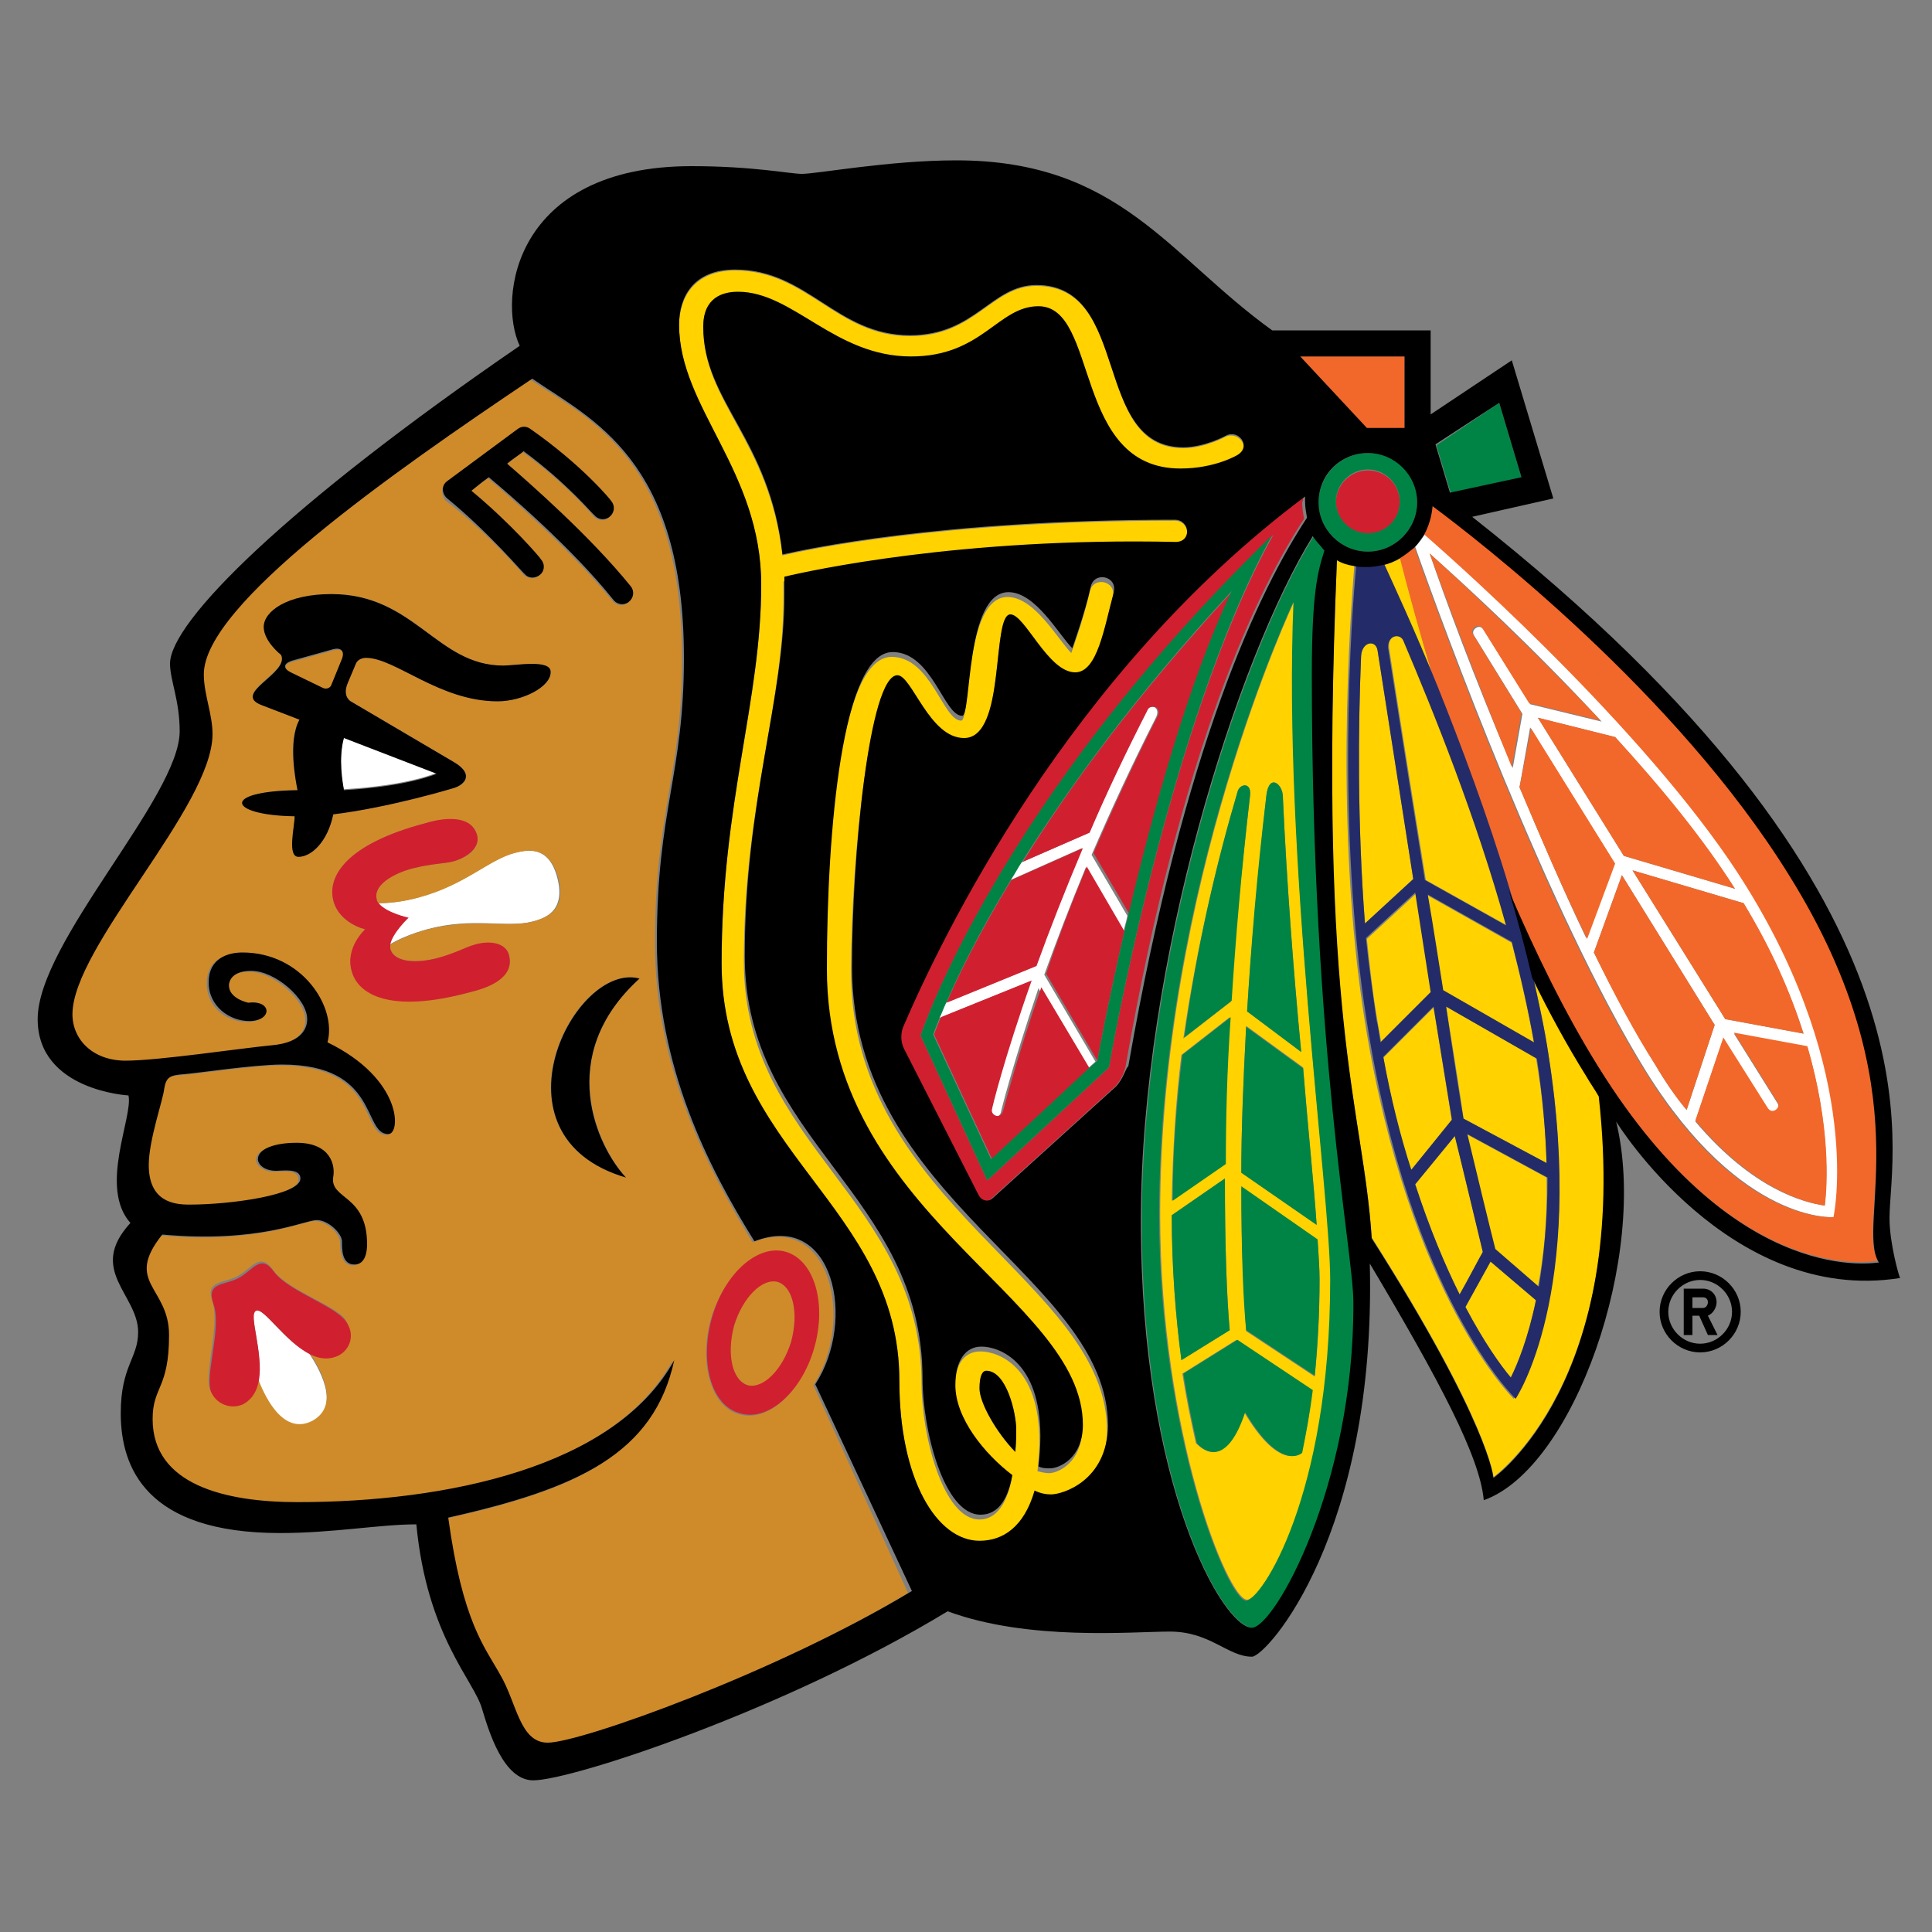 <?xml version="1.0" encoding="utf-8"?>
<!-- Generator: Adobe Illustrator 23.1.1, SVG Export Plug-In . SVG Version: 6.00 Build 0)  -->
<svg version="1.1" id="Layer_1" xmlns="http://www.w3.org/2000/svg" xmlns:xlink="http://www.w3.org/1999/xlink" x="0px" y="0px"
	 viewBox="0 0 200 200" style="enable-background:new 0 0 200 200;" xml:space="preserve">
<rect x="0" y="0" width="200" height="200" fill="#808080" stroke="none"/>
<style type="text/css">
	.st0{fill:#FFFFFF;}
	.st1{fill:#FFD200;}
	.st2{fill:#CF8B2A;}
	.st3{fill:#F2682A;}
	.st4{fill:#D0202F;}
	.st5{fill:#008445;}
	.st6{fill:#232C68;}
</style>
<g>
	<g>
		<g>
			<g>
				<g>
					<path class="st0" d="M35.6,76.3c-0.6,2.2-0.2,4.7,0,5.4c6.8-0.4,9.6-1.7,9.6-1.7L35.6,76.3z"/>
					<path class="st0" d="M26.4,135.6c-0.7,0.4,0.9,4.3,0.3,7.2c0.5,1.3,2.4,6,5.6,4.4s0.5-5.9-0.3-7.1
						C29.4,138.8,27.2,135.2,26.4,135.6z"/>
					<path class="st0" d="M53.2,88.3c-2.6,0.7-5.1,3.3-9.9,4.6c-1.8,0.5-3.3,0.6-4.2,0.6c0.7,1,3.1,1.5,3.1,1.5s-1.8,1.6-1.9,2.8
						c0.8-0.5,2.1-1.1,3.9-1.6c4.8-1.3,8.2-0.1,10.9-0.8c1.2-0.3,3.5-1,2.6-4.5C56.8,87.4,54.5,88,53.2,88.3z"/>
					<path class="st0" d="M119.5,73.2c-0.3-0.1-0.7,0-0.8,0.3c-2.3,4.5-4.2,8.8-6,12.7l-7,3.1c-0.4,0.6-0.8,1.2-1.1,1.8l7.4-3.3
						c-1.9,4.5-3.5,8.6-4.8,12.2l-9.3,3.8c-0.3,0.6-0.5,1.1-0.7,1.6l9.4-3.8c-2.9,8.2-4.1,13.3-4.1,13.3c-0.1,0.3,0.1,0.6,0.4,0.7
						c0.3,0.1,0.6-0.1,0.7-0.4c0-0.1,1.2-4.9,3.9-12.9l5,8.4l0.9-0.8l0,0l-5.3-9c1.2-3.3,2.6-7,4.3-11.1l3.9,6.7
						c0.1-0.6,0.3-1.1,0.4-1.7l-3.7-6.3c1.9-4.4,4.1-9.2,6.7-14.3C119.9,73.7,119.8,73.4,119.5,73.2z"/>
					<path class="st0" d="M180.9,91.8c-9.3-14.9-28.9-32.6-33.4-36.5c-0.3,0.5-0.6,0.9-1,1.3c2.8,8,13.8,38,23.9,54.3
						c9.9,15.9,19.5,15.1,19.5,15.1S193.1,111.5,180.9,91.8z M186.7,107l-8.1-1.5L169,90.1l11.5,3.4
						C183.4,98.4,185.4,102.9,186.7,107z M179.6,92l-11.5-3.4l-8.9-14.3l8,2C171.8,81.4,176.3,86.9,179.6,92z M148,57.3
						c3.5,3.1,10.7,9.7,17.8,17.4l-7.4-1.8l-4.8-7.7c-0.2-0.3-0.5-0.4-0.8-0.2s-0.4,0.5-0.2,0.8l5,8.1l-1,5.6
						C152.6,70.2,149.5,61.7,148,57.3z M157.3,81.5l1.1-6.2l8.7,14l-2.9,7.8C161.8,92.1,159.5,86.7,157.3,81.5z M171.4,110.3
						c-2.1-3.4-4.3-7.4-6.4-11.7l2.9-8l9.6,15.5l-2.9,8.8C173.5,113.6,172.4,112,171.4,110.3z M188.9,124.8
						c-2.1-0.3-7.4-1.6-13.4-8.7l2.9-8.6l4.6,7.3c0.2,0.3,0.5,0.4,0.8,0.2s0.4-0.5,0.2-0.8l-4.5-7.2l7.6,1.4
						C189.5,116.6,189.1,122.5,188.9,124.8z"/>
				</g>
				<g>
					<path class="st1" d="M121.7,56.2c1.7,0,1.5-2.3-0.1-2.3c-24.5,0-38.5,3.1-40.6,3.6c-1.4-12-8.2-15.8-8.2-23.6
						c0-3,2-3.6,3.6-3.6c5.7,0,10,6.7,17.9,6.7c7.4,0,9-5.2,13.2-5.2c6.3,0,3.5,16.8,14.7,16.8c3.5,0,5.9-1.4,5.9-1.4
						c1.5-0.8,0.1-2.6-1.2-2c0,0-2.2,1.2-4.4,1.2c-9.5,0-5.3-16.8-15.2-16.8c-4.7,0-6.3,5.2-13.1,5.2c-7.6,0-10.6-6.8-18.1-6.8
						c-4.3,0-5.8,2.9-5.8,5.7c0,8.6,8.5,15.1,8.5,26.9c0,12-4.1,22.5-4.1,39.2c0,19.4,18.4,25.1,18.4,43.2c0,10.2,3.9,16.6,8.3,16.6
						c2.4,0,4.7-1.4,5.7-5.2c0.6,0.3,1.2,0.4,1.7,0.4c1.2,0,5.8-1.3,5.8-6.7c0-15.4-26.5-23.4-26.5-47.5c0-11.6,1.9-30.2,4.7-30.2
						c1.5,0,3.4,6.5,6.9,6.5c4.4,0,2.9-12.8,4.8-12.8c1.6,0,3.9,6,6.7,6c2.3,0,3-4.6,4-8.3c0.4-1.7-2.1-2.2-2.4-0.5
						c-0.6,2.7-1.9,6.3-1.9,6.3c-1.4-1.4-3.8-5.8-6.6-5.8c-4.5,0-3.8,12.8-4.8,12.8c-1.9,0-3.1-6.6-7.2-6.6
						c-5.3,0-6.8,18.3-6.8,32.8c0,25.4,26.5,33.9,26.5,47.2c0,3.3-2.4,4.5-3.4,4.5c-0.4,0-0.8-0.1-1.2-0.2c0.1-0.9,0.2-1.9,0.2-3.1
						c0-7.8-4.3-9.3-6.1-9.3c-1.8,0-2.7,1.5-2.7,4c0,3.4,3,7.1,5.9,9.3c-0.4,2.1-1.4,4.1-3.3,4.1c-3.8,0-6-8.8-6-14.1
						c0-19.1-18.4-24.6-18.4-43.7c0-16.2,4.1-26.6,4.1-37.4c0-0.7,0-1.3,0-1.9C83.7,59.2,99.5,55.7,121.7,56.2z M101.4,143.8
						c0-1.3,0.3-1.8,0.7-1.8c2.1,0,3.1,4.3,3.1,6c0,0.5,0,1.3-0.1,2.3C103.1,148.3,101.4,145.2,101.4,143.8z"/>
					<path class="st1" d="M134,62.2c0,0-13.9,29.3-13.9,63.5c0,22.6,7,39.9,9,39.9c1.5,0,8.7-10.8,8.7-33.2
						C137.7,123.4,132.8,88.9,134,62.2z M128.1,82c0.2-0.9,1.5-1.1,1.3,0.4c-0.9,7.8-1.6,14.9-2,21.3l-4.9,3.8
						C123.9,97.9,126,89.1,128.1,82z M122.3,109.2l5-3.9c-0.3,5.7-0.5,10.8-0.5,15.2l-5.5,3.8C121.4,119.1,121.7,114,122.3,109.2z
						 M121.3,125.8l5.5-3.8c0,7.1,0.2,12.4,0.5,15.7l-5,3.1C121.7,136.3,121.3,131.2,121.3,125.8z M134.7,150.4
						c-0.6,0.5-2.7,1.2-5.9-4.2c-1.9,5.7-4.1,4.1-5,3.2c-0.5-2.2-1-4.6-1.4-7.2l5.6-3.5l7.8,5.2
						C135.6,146.3,135.2,148.5,134.7,150.4z M136.6,132.5c0,3.6-0.2,7-0.5,10l-7.1-4.7c-0.2-3.1-0.5-8.1-0.5-14.8l7.9,5.5
						C136.5,130,136.6,131.4,136.6,132.5z M136.3,126.8l-7.8-5.4c0-4.4,0.2-9.4,0.5-15.2l5.9,4.3C135.4,116.8,136,122.4,136.3,126.8
						z M134.7,108.9l-5.6-4.2c0.4-6.6,1.1-14.1,2-22.4c0.3-2.3,1.7-1.1,1.7,0.1C133.2,91.3,133.9,100.6,134.7,108.9z"/>
					<path class="st1" d="M145,57.8c-0.6,0.3-1.2,0.6-1.8,0.7c1,2.2,3.1,6.7,5.5,12.6C147,65.7,145.8,61,145,57.8z"/>
					<path class="st1" d="M165.6,113.4c-0.5-0.7-0.9-1.4-1.3-2.1c-2-3.2-3.9-6.6-5.6-10.2c0.6,2.7,1.2,5.4,1.6,8.1
						c3.9,24.8-3.6,35.6-3.6,35.6s-10.8-10.4-15.4-39c-3.2-20-1.5-42.1-1.1-47.3c-0.6-0.1-1.2-0.4-1.8-0.6
						c-2.1,48.2,2.7,56.5,3.6,70.2c12.2,19.2,12.6,24.8,12.6,24.8S168.8,142.9,165.6,113.4z"/>
					<path class="st1" d="M146.3,91l-3.7-23.7c-0.2-1.1-1.6-0.9-1.7,0.6c-0.3,7.2-0.4,17.4,0.4,27.7L146.3,91z"/>
					<path class="st1" d="M150.3,116l-1.9-11.7l-5.2,5.2c0.8,4.4,1.8,8.3,2.8,11.7L150.3,116z"/>
					<path class="st1" d="M141.5,97.2c0.3,2.8,0.6,5.7,1.1,8.5c0.1,0.8,0.3,1.6,0.4,2.3l5.2-5.2l-1.6-10.3L141.5,97.2z"/>
					<path class="st1" d="M143.8,67.1c0,0,1.9,12.3,3.8,24l8.4,4.7c-3.1-11.2-7.5-22.2-10.6-29.4C145,65.5,143.6,65.7,143.8,67.1z"
						/>
					<path class="st1" d="M153.5,129.6c-0.1-0.4-2.2-9.2-2.9-12l-4.1,5c1.5,4.6,3.1,8.4,4.6,11.4
						C151.9,132.6,153.4,129.9,153.5,129.6z"/>
					<path class="st1" d="M147.8,92.7c0.5,3.4,1.1,6.8,1.6,9.9l9.4,5.4c-0.6-3.4-1.4-6.9-2.3-10.4L147.8,92.7z"/>
					<path class="st1" d="M149.7,104.2c0.9,5.5,1.6,10,1.8,11.6l8.6,4.6c-0.1-3.3-0.4-6.9-1.1-10.9L149.7,104.2z"/>
					<path class="st1" d="M159,134.6l-4.7-4l-2.6,4.7c1.9,3.6,3.6,6,4.7,7.3C157.1,141.2,158.2,138.5,159,134.6z"/>
					<path class="st1" d="M160.1,121.9l-8.3-4.5c0.6,2.6,2.5,10.1,2.9,11.9l4.5,3.9C159.8,130.1,160.2,126.4,160.1,121.9z"/>
				</g>
				<g>
					<path class="st2" d="M84.2,143.4c4.3-6.6,1.8-18-6.3-14.8c-4.7-7.7-10.1-18.1-10.1-31c0-13.7,2.8-17.3,2.8-29.4
						c0-20.7-9.6-24.8-15.7-28.9c-14.6,9.9-34,23.4-34,30.6c0,2.1,0.9,4.1,0.9,6.2c0,7.5-14.5,21.9-14.5,29c0,2.6,2.1,4.8,5.5,4.8
						s12-1.3,15.2-1.6s3.6-1.9,3.6-2.7c0-2.1-3.3-5-5.8-5c-2.1,0-2.3,1.2-2.3,1.5c0,1.4,2,1.8,2,1.8c2.5-0.3,2.5,1.9,0.1,1.9
						c-2,0-4.2-1.4-4.2-4c0-2.5,2-3.1,3.5-3.1c6.3,0,9.9,5.7,8.8,9.3c7.8,3.9,7.6,9.5,6.3,9.5c-2.7,0-0.8-7.2-11-7.2
						c-2.8,0-8.8,0.9-10.2,1c-1.4,0.1-1.8,0.3-2,1.5s-1.6,5.3-1.6,7.9c0,3.8,2.5,4.1,4.2,4.1c4.3,0,11.5-1,11.5-2.7
						c0-1.1-1.8-0.8-2.5-0.8c-1.3,0-1.9-0.8-1.9-1.2c0-1.1,1.8-1.7,4-1.7c3.6,0,4,2.4,3.8,3.5c-0.4,2.4,3.5,1.9,3.5,7
						c0,0.6-0.1,2.1-1.3,2.1c-1.2,0-1.3-1.6-1.3-2.4c0-0.9-1.4-2.2-2.6-2.2c-1.3,0-6,2.4-16,1.5c-4,5,0.7,5.3,0.7,10.4
						c0,5.6-1.7,5.2-1.7,8.7c0,6.8,7.5,8.6,15,8.6c15.5,0,32.9-3.6,39-14.7c-2.1,9.8-10,13.3-23.4,16.3c1.5,10.8,3.8,13.4,5.4,16.3
						c1.6,2.9,2,7,4.9,7c3.4,0,23.8-7.3,37.5-15.6L84.2,143.4z M35,140.1c-1,0.5-2,0.4-3-0.1c0.8,1.1,3.5,5.4,0.3,7.1
						c-3.2,1.6-5.1-3.1-5.6-4.4c-0.2,1.1-0.7,2-1.7,2.5c-1.1,0.6-2.5,0.1-3.2-1.2c-0.8-1.6,1-6.7,0.2-9.2c-0.8-2.3,1.1-1.9,2.6-2.7
						s2.3-2.6,3.7-0.6c1.5,2.1,6.7,3.7,7.5,5.2C36.6,138.1,36.2,139.6,35,140.1z M46.2,49.9l7.3-5.4c0.4-0.3,0.9-0.3,1.3,0
						c5.3,3.7,8.3,7.4,8.4,7.5c0.4,0.5,0.3,1.2-0.2,1.6c-0.5,0.4-1.2,0.3-1.6-0.2c0,0-2.6-3.2-7.3-6.6c-0.3,0.3-1,0.7-1.7,1.3
						c2.3,1.9,8.6,7.4,12.8,12.7c0.4,0.5,0.3,1.2-0.2,1.6c-0.5,0.4-1.2,0.3-1.6-0.2C59.1,56.9,52.3,51,50.5,49.5
						c-0.7,0.5-1.3,1-1.8,1.4c4.1,3.4,7.1,6.9,7.2,7.1c0.5,0.6,0.2,1.3-0.1,1.6c-0.5,0.4-1.2,0.3-1.6-0.1c0,0-3.5-4.2-8.1-7.7
						C45.7,51.3,45.6,50.4,46.2,49.9z M30.9,88.7c-1.2,0-0.4-3.1-0.4-4.2c-6.9-0.1-7.7-2.6,0.3-2.7c-0.2-1-1.1-5.1,0.2-7.3L27.1,73
						c-3.2-1.3,2.9-3.4,2-5.2c0,0-1.8-1.4-1.8-2.9s2.4-3.4,7-3.4c8.7,0,10.9,7.4,17.8,7.4c1.3,0,4.9-0.7,4.9,0.7c0,1.5-2.9,3-5.5,3
						c-6,0-10.6-4.5-13.6-4.5c-0.3,0-0.9,0.1-1.1,0.7L36,70.7c-0.6,1.4,0.3,1.9,0.3,1.9L47,78.9c2.2,1.3,1.1,2.4-0.1,2.7
						c0,0-6.6,2-12.4,2.7C33.9,87.2,32.2,88.7,30.9,88.7z M40.4,98.2c0.4,1.5,2.9,1.5,4.8,1c2-0.5,3.2-1.2,3.9-1.4
						c1.6-0.4,3.3-0.2,3.6,1.1c0.6,2.3-2.3,3.3-4,3.8c-8.4,2.2-11.7,0.1-12.3-2.2c-0.6-2.4,1.4-4.3,1.4-4.3s-2.7-0.6-3.3-3
						c-0.6-2.4,1.2-5.8,9.6-8c1.7-0.4,4.7-1,5.3,1.3c0.3,1.3-1,2.3-2.6,2.7c-0.8,0.2-2.2,0.2-4.1,0.7c-2,0.5-4.1,1.7-3.7,3.2
						c0,0.1,0.1,0.3,0.2,0.4c0.9,0,2.4-0.1,4.2-0.6c4.8-1.3,7.2-3.9,9.9-4.6c1.2-0.3,3.5-0.9,4.5,2.6c0.9,3.5-1.4,4.1-2.6,4.5
						c-2.7,0.7-6.1-0.4-10.9,0.8c-1.8,0.5-3.1,1.1-3.9,1.6C40.3,97.9,40.3,98.1,40.4,98.2z M64.8,121.9c-14.7-4.3-5.3-22.5,1.4-20.6
						C57.4,109.3,61.9,118.7,64.8,121.9z M76.5,146.4c-2.9-0.8-4.2-5.3-2.9-9.9c1.4-4.6,4.8-7.7,7.7-6.8c2.9,0.9,4.2,5.3,2.9,9.9
						C82.9,144.2,79.4,147.3,76.5,146.4z"/>
					<path class="st2" d="M34.6,67.3l-4.3,1.2c-0.9,0.2-1,0.8-0.1,1.2l3.3,1.6c0.3,0.2,0.7,0,0.9-0.3l1.1-2.6
						C35.8,67.6,35.4,67.1,34.6,67.3z"/>
					<path class="st2" d="M80.5,132.7c-1.6-0.5-3.6,1.5-4.5,4.5c-0.9,2.9-0.2,5.7,1.4,6.2s3.6-1.5,4.5-4.5
						C82.7,135.9,82.1,133.2,80.5,132.7z"/>
				</g>
				<g>
					<polygon class="st3" points="145.4,36.9 134.6,36.9 141.5,44.4 145.4,44.4 					"/>
					<path class="st3" d="M185.2,90.5c-11.7-18.8-32.2-34.7-36.9-38.2c-0.1,1.1-0.4,2.1-0.9,3c4.5,3.9,24.2,21.6,33.4,36.5
						c12.2,19.7,9,34.2,9,34.2s-9.7,0.8-19.5-15.1c-10.1-16.2-21.1-46.3-23.9-54.3c-0.4,0.4-0.9,0.8-1.5,1.1
						c0.8,3.2,2.1,7.9,3.7,13.3c2.5,6,5.2,13.4,7.5,21.1c2.7,6.4,5.8,12.7,9.3,18.3c14.5,23.3,29,20.1,29,20.1
						C192,126.6,199.3,113.1,185.2,90.5z"/>
					<path class="st3" d="M148,57.3c1.6,4.4,4.7,12.8,8.5,22.1l1-5.6l-5-8.1c-0.2-0.3-0.1-0.6,0.2-0.8c0.3-0.2,0.6-0.1,0.8,0.2
						l4.8,7.7l7.4,1.8C158.6,67.1,151.5,60.5,148,57.3z"/>
					<path class="st3" d="M159.2,74.3l8.9,14.3l11.5,3.4c-3.2-5.1-7.7-10.6-12.4-15.7L159.2,74.3z"/>
					<path class="st3" d="M157.3,81.5c2.2,5.2,4.5,10.6,7,15.7l2.9-7.8l-8.7-14L157.3,81.5z"/>
					<path class="st3" d="M188.9,124.8c0.3-2.2,0.6-8.2-1.8-16.5l-7.6-1.4l4.5,7.2c0.2,0.3,0.1,0.6-0.2,0.8
						c-0.3,0.2-0.6,0.1-0.8-0.2l-4.6-7.3l-2.9,8.6C181.5,123.1,186.8,124.5,188.9,124.8z"/>
					<path class="st3" d="M169,90.1l9.6,15.4l8.1,1.5c-1.3-4.1-3.2-8.6-6.2-13.5L169,90.1z"/>
					<path class="st3" d="M174.6,114.9l2.9-8.8l-9.6-15.5l-2.9,8c2.1,4.3,4.2,8.3,6.4,11.7C172.4,112,173.5,113.6,174.6,114.9z"/>
				</g>
				<g>
					<path class="st4" d="M81.4,129.6c-2.9-0.9-6.4,2.2-7.7,6.8c-1.3,4.6-0.1,9.1,2.9,9.9c2.9,0.9,6.4-2.2,7.7-6.8
						S84.3,130.5,81.4,129.6z M81.9,138.9c-0.9,2.9-2.9,4.9-4.5,4.5c-1.6-0.5-2.2-3.2-1.4-6.2c0.9-2.9,2.9-4.9,4.5-4.5
						C82.1,133.2,82.7,135.9,81.9,138.9z"/>
					<path class="st4" d="M28.4,131.7c-1.4-2-2.2-0.2-3.7,0.6s-3.4,0.4-2.6,2.7c0.9,2.5-1,7.6-0.2,9.2c0.6,1.2,2,1.7,3.2,1.2
						c1-0.5,1.5-1.4,1.7-2.5c0.5-2.8-1.1-6.8-0.3-7.2c0.8-0.4,3,3.2,5.6,4.5c1,0.5,2,0.6,3,0.1c1.1-0.6,1.6-2,0.9-3.2
						C35.2,135.3,30,133.8,28.4,131.7z"/>
					<path class="st4" d="M49.1,97.8c-0.8,0.2-2,0.9-3.9,1.4c-2,0.5-4.4,0.5-4.8-1c0-0.1,0-0.3,0-0.4c0.2-1.2,1.9-2.8,1.9-2.8
						s-2.3-0.5-3.1-1.5c-0.1-0.1-0.2-0.2-0.2-0.4c-0.4-1.5,1.8-2.7,3.7-3.2c2-0.5,3.3-0.5,4.1-0.7c1.6-0.4,2.9-1.5,2.6-2.7
						c-0.6-2.3-3.7-1.8-5.3-1.3c-8.4,2.2-10.2,5.6-9.6,8s3.3,3,3.3,3s-2.1,1.9-1.4,4.3c0.6,2.4,3.9,4.5,12.3,2.2
						c1.7-0.4,4.6-1.4,4-3.8C52.4,97.6,50.7,97.3,49.1,97.8z"/>
					<path class="st4" d="M134.9,51.5c-24.4,18.3-37.6,45.6-41.6,54.9c0,0-0.5,1.1,0.1,2.3l7.7,15.1c0.3,0.6,1,0.8,1.5,0.3
						l12.7-11.5c0.9-0.8,1.2-2.1,1.2-2.1c5.8-33.2,13.7-49.5,18.5-56.8c-0.1-0.5-0.2-1.1-0.2-1.7C134.9,51.8,134.9,51.6,134.9,51.5z
						 M114.8,110.5l-12.6,11.7l-6.9-15c0,0,7.9-24,36.5-51.8C120.9,75,114.8,110.5,114.8,110.5z"/>
					<path class="st4" d="M112.8,86.2c1.7-4,3.7-8.2,6-12.7c0.1-0.3,0.5-0.4,0.8-0.3c0.3,0.1,0.4,0.5,0.3,0.8
						c-2.6,5.1-4.8,9.9-6.7,14.3l3.7,6.3c2.5-10.4,6.2-24.1,10.7-33.4c-10,10.8-17,20.4-21.7,28L112.8,86.2z"/>
					<path class="st4" d="M103.8,115.1c-0.1,0.3-0.4,0.5-0.7,0.4c-0.3-0.1-0.5-0.4-0.4-0.7c0-0.1,1.2-5.1,4.1-13.3l-9.4,3.8
						c-0.5,1.2-0.7,1.8-0.7,1.8l6,12.9l10.1-9.4l-5-8.4C105,110.2,103.9,115,103.8,115.1z"/>
					<path class="st4" d="M112.1,87.8l-7.4,3.3c-3.4,5.6-5.5,9.9-6.7,12.7l9.3-3.8C108.6,96.4,110.2,92.3,112.1,87.8z"/>
					<path class="st4" d="M108.3,100.8l5.3,9c0.1-0.6,1.1-6,2.8-13.4l-3.9-6.7C110.8,93.8,109.4,97.5,108.3,100.8z"/>
					<path class="st4" d="M141.6,48.7c-1.8,0-3.3,1.5-3.3,3.3s1.5,3.3,3.3,3.3s3.3-1.5,3.3-3.3C144.9,50.1,143.4,48.7,141.6,48.7z"
						/>
				</g>
				<g>
					<polygon class="st5" points="155.2,41.7 148.7,46.1 150.2,51.1 157.5,49.4 					"/>
					<path class="st5" d="M137.2,57c-0.5-0.4-0.9-0.9-1.2-1.5c-7.8,12.6-17.8,44-17.8,70.9c0,27.5,8.4,42.1,11.5,42.1
						c2.3,0,10.6-14.7,10.6-33.7c0-5.2-4.3-26-4.3-65C135.8,61.4,136.5,59.2,137.2,57z M137.7,132.5c0,22.5-7.2,33.2-8.7,33.2
						c-1.9,0-9-17.3-9-39.9c0-34.2,13.9-63.5,13.9-63.5C132.8,88.9,137.7,123.4,137.7,132.5z"/>
					<path class="st5" d="M127.4,105.3l-5,3.9c-0.6,4.9-1,9.9-1,15.1l5.5-3.8C126.9,116.1,127,111,127.4,105.3z"/>
					<path class="st5" d="M131.1,82.3c-1,8.3-1.6,15.8-2,22.4l5.6,4.2c-0.8-8.3-1.5-17.6-1.9-26.4C132.8,81.2,131.4,80,131.1,82.3z"
						/>
					<path class="st5" d="M128.5,121.4l7.8,5.4c-0.3-4.3-0.9-10-1.4-16.2l-5.9-4.3C128.7,111.9,128.5,117,128.5,121.4z"/>
					<path class="st5" d="M129.4,82.4c0.2-1.5-1.1-1.3-1.3-0.4c-2.1,7.1-4.2,15.9-5.5,25.4l4.9-3.8
						C127.9,97.3,128.5,90.2,129.4,82.4z"/>
					<path class="st5" d="M122.5,142.2c0.4,2.6,0.9,5,1.4,7.2c0.8,0.9,3.1,2.5,5-3.2c3.2,5.4,5.3,4.7,5.9,4.2c0.4-2,0.8-4.1,1.1-6.5
						l-7.8-5.2L122.5,142.2z"/>
					<path class="st5" d="M129,137.7l7.1,4.7c0.3-3,0.5-6.4,0.5-10c0-1.1-0.1-2.5-0.2-4.1l-7.9-5.5
						C128.5,129.7,128.7,134.6,129,137.7z"/>
					<path class="st5" d="M126.8,122l-5.5,3.8c0,5.4,0.4,10.5,1,15l5-3.1C127,134.4,126.8,129.2,126.8,122z"/>
					<path class="st5" d="M95.3,107.2l6.9,15l12.6-11.7c0,0,6.1-35.5,16.9-55.1C103.1,83.2,95.3,107.2,95.3,107.2z M116.8,94.7
						c-0.1,0.6-0.3,1.1-0.4,1.7c-1.7,7.4-2.7,12.8-2.8,13.4l0,0l-0.9,0.8l-10.1,9.4l-6-12.9c0,0,0.2-0.6,0.7-1.8
						c0.2-0.4,0.4-1,0.7-1.6c1.2-2.8,3.3-7.1,6.7-12.7c0.4-0.6,0.7-1.2,1.1-1.8c4.8-7.6,11.7-17.2,21.7-28
						C123,70.6,119.3,84.2,116.8,94.7z"/>
					<path class="st5" d="M141.6,46.9c-2.8,0-5.1,2.3-5.1,5.1s2.3,5.1,5.1,5.1c2.8,0,5.1-2.3,5.1-5.1
						C146.7,49.1,144.5,46.9,141.6,46.9z M141.6,55.2c-1.8,0-3.3-1.5-3.3-3.3s1.5-3.3,3.3-3.3s3.3,1.5,3.3,3.3
						C144.9,53.8,143.4,55.2,141.6,55.2z"/>
				</g>
				<path class="st6" d="M160.3,109.2c-0.4-2.7-1-5.4-1.6-8.1c-0.7-3-1.5-6-2.4-9c-2.3-7.7-5.1-15.1-7.5-21.1
					c-2.4-5.9-4.5-10.4-5.5-12.6c-0.5,0.1-1,0.2-1.5,0.2s-0.9-0.1-1.4-0.1c-0.5,5.2-2.1,27.3,1.1,47.3c4.5,28.6,15.4,39,15.4,39
					S164.2,134,160.3,109.2z M160.1,120.4l-8.6-4.6c-0.3-1.7-1-6.1-1.8-11.6l9.4,5.4C159.7,113.5,160,117.2,160.1,120.4z
					 M156.5,97.5c0.9,3.5,1.7,7,2.3,10.4l-9.4-5.4c-0.5-3.1-1-6.5-1.6-9.9L156.5,97.5z M145.3,66.4c3.1,7.3,7.5,18.2,10.6,29.4
					l-8.4-4.7c-1.9-11.8-3.8-24-3.8-24C143.6,65.7,145,65.5,145.3,66.4z M140.9,67.9c0.1-1.5,1.5-1.7,1.7-0.6l3.7,23.7l-5,4.6
					C140.5,85.2,140.6,75.1,140.9,67.9z M142.5,105.6c-0.4-2.8-0.8-5.6-1.1-8.5l5.1-4.7l1.6,10.3l-5.2,5.2
					C142.8,107.2,142.7,106.4,142.5,105.6z M143.2,109.4l5.2-5.2l1.9,11.7l-4.2,5.2C145,117.7,144,113.8,143.2,109.4z M146.5,122.6
					l4.1-5c0.7,2.8,2.8,11.6,2.9,12c-0.2,0.3-1.6,3-2.4,4.4C149.6,131,148,127.2,146.5,122.6z M156.4,142.6
					c-1.1-1.3-2.8-3.7-4.7-7.3l2.6-4.7l4.7,4C158.2,138.5,157.1,141.2,156.4,142.6z M159.3,133.2l-4.5-3.9
					c-0.5-1.9-2.3-9.4-2.9-11.9l8.3,4.5C160.2,126.4,159.8,130.1,159.3,133.2z"/>
				<g>
					<path d="M102.1,141.9c-0.4,0-0.7,0.5-0.7,1.8c0,1.5,1.7,4.5,3.7,6.6c0.1-1,0.1-1.9,0.1-2.3
						C105.2,146.3,104.2,141.9,102.1,141.9z"/>
					<path d="M195.6,126.1c0-7,6.9-33.1-43.2-72.6l8.4-1.9l-4.3-14.3l-8.4,5.6v-8.7h-16.4C121,26.5,115.9,16.6,99,16.6
						c-7,0-14.4,1.4-16,1.4c-1.2,0-5-0.8-11.4-0.8c-18.4,0-20.1,13.7-17.8,18.6C29.6,52.4,17.6,64.4,17.6,68.7c0,1.7,1,3.8,1,7
						c0,6.8-14.7,21.8-14.7,29.8c0,7.4,9.4,7.9,9.4,7.9c0.5,2.2-3.1,9.5,0.2,13.2c-4.5,4.9,0.8,7.4,0.8,11.3c0,2.7-1.8,3.5-1.8,8.4
						c0,5.6,2.6,12.4,16.5,12.4c5.5,0,10.3-0.9,14.1-0.9c1.1,11.6,6,16.2,6.8,19.1c0.7,2.3,2.2,7.4,5.3,7.4c4,0,26.1-7.3,42.9-17.5
						c8.4,3.1,19.1,2.1,23,2.1c4.2,0,6,2.6,8.5,2.6c1.5,0,12.9-12.7,12.2-40.7c7.2,12.1,11.4,20,11.8,24.5
						c9.3-3.3,17.1-25.3,13.7-39.2c0,0,11.7,19,29.4,16.2C196.6,132.2,195.6,128.7,195.6,126.1z M155.2,41.7l2.3,7.7l-7.4,1.6
						l-1.5-5L155.2,41.7z M141.6,46.9c2.8,0,5.1,2.3,5.1,5.1s-2.3,5.1-5.1,5.1c-2.8,0-5.1-2.3-5.1-5.1
						C136.5,49.1,138.8,46.9,141.6,46.9z M145.4,36.9v7.4h-3.9l-6.9-7.4H145.4z M56.7,180.4c-2.9,0-3.2-4.1-4.9-7
						c-1.6-2.9-3.9-5.4-5.4-16.3c13.4-3,21.3-6.6,23.4-16.3c-6.1,11.1-23.6,14.7-39,14.7c-7.5,0-15-1.8-15-8.6
						c0-3.4,1.7-3.1,1.7-8.7c0-5-4.7-5.4-0.7-10.4c10.1,0.9,14.7-1.5,16-1.5c1.2,0,2.6,1.4,2.6,2.2c0,0.9,0,2.4,1.3,2.4
						c1.2,0,1.3-1.5,1.3-2.1c0-5.2-3.9-4.6-3.5-7c0.2-1.1-0.2-3.5-3.8-3.5c-2.2,0-4,0.6-4,1.7c0,0.5,0.6,1.2,1.9,1.2
						c0.7,0,2.5-0.3,2.5,0.8c0,1.7-7.2,2.7-11.5,2.7c-1.6,0-4.2-0.3-4.2-4.1c0-2.6,1.5-6.8,1.6-7.9c0.2-1.2,0.6-1.4,2-1.5
						s7.3-1,10.2-1c10.1,0,8.3,7.2,11,7.2c1.3,0,1.5-5.7-6.3-9.5c1-3.6-2.6-9.3-8.8-9.3c-1.5,0-3.5,0.6-3.5,3.1s2.2,4,4.2,4
						c2.4,0,2.4-2.2-0.1-1.9c0,0-2-0.4-2-1.8c0-0.3,0.2-1.5,2.3-1.5c2.5,0,5.8,2.9,5.8,5c0,0.8-0.4,2.4-3.6,2.7s-11.8,1.6-15.2,1.6
						c-3.4,0-5.5-2.2-5.5-4.8C7.5,98,22,83.5,22,76c0-2.1-0.9-4.1-0.9-6.2c0-7.2,19.4-20.8,34-30.6c6.1,4.2,15.7,8.3,15.7,28.9
						c0,12.1-2.8,15.7-2.8,29.4c0,12.9,5.3,23.3,10.1,31c8.2-3.2,10.6,8.2,6.3,14.8l10,21.4C80.5,173.1,60.1,180.4,56.7,180.4z
						 M108.8,154.7c-0.5,0-1.1-0.1-1.7-0.4c-1.1,3.8-3.3,5.2-5.7,5.2c-4.4,0-8.3-6.3-8.3-16.6c0-18.1-18.4-23.8-18.4-43.2
						c0-16.6,4.1-27.2,4.1-39.2c0-11.8-8.5-18.3-8.5-26.9c0-2.9,1.5-5.7,5.8-5.7c7.5,0,10.5,6.8,18.1,6.8c6.8,0,8.4-5.2,13.1-5.2
						c9.8,0,5.7,16.8,15.2,16.8c2.2,0,4.4-1.2,4.4-1.2c1.3-0.7,2.7,1.1,1.2,2c0,0-2.3,1.4-5.9,1.4c-11.2,0-8.4-16.8-14.7-16.8
						c-4.2,0-5.8,5.2-13.2,5.2c-7.9,0-12.2-6.7-17.9-6.7c-1.6,0-3.6,0.6-3.6,3.6c0,7.8,6.9,11.6,8.2,23.6c2.2-0.5,16.2-3.6,40.6-3.6
						c1.6,0,1.8,2.3,0.1,2.3c-22.2-0.5-38,3-40.5,3.6c0,0.6,0,1.3,0,1.9c0,10.8-4.1,21.2-4.1,37.4c0,19.1,18.4,24.6,18.4,43.7
						c0,5.3,2.2,14.1,6,14.1c2,0,2.9-1.9,3.3-4.1c-2.9-2.2-5.9-5.9-5.9-9.3c0-2.5,1-4,2.7-4c1.8,0,6.1,1.5,6.1,9.3
						c0,1.1-0.1,2.1-0.2,3.1c0.4,0.2,0.8,0.2,1.2,0.2c1,0,3.4-1.1,3.4-4.5c0-13.3-26.5-21.8-26.5-47.2c0-14.4,1.6-32.8,6.8-32.8
						c4.1,0,5.3,6.6,7.2,6.6c1,0,0.3-12.8,4.8-12.8c2.8,0,5.2,4.4,6.6,5.8c0,0,1.3-3.6,1.9-6.3c0.3-1.7,2.8-1.2,2.4,0.5
						c-1,3.7-1.7,8.3-4,8.3c-2.8,0-5.2-6-6.7-6c-2,0-0.4,12.8-4.8,12.8c-3.6,0-5.4-6.5-6.9-6.5c-2.9,0-4.7,18.6-4.7,30.2
						c0,24.2,26.5,32.1,26.5,47.5C114.6,153.3,110,154.7,108.8,154.7z M115.5,112.5L102.8,124c-0.5,0.5-1.2,0.3-1.5-0.3l-7.7-15.1
						c-0.6-1.2-0.1-2.3-0.1-2.3c4-9.3,17.1-36.6,41.6-54.9c0,0.2,0,0.3,0,0.5c0,0.6,0.1,1.1,0.2,1.7c-4.9,7.4-12.7,23.6-18.5,56.8
						C116.6,110.4,116.3,111.7,115.5,112.5z M129.6,168.5c-3,0-11.5-14.6-11.5-42.1c0-26.9,10-58.3,17.8-70.9c0.3,0.5,0.8,1,1.2,1.5
						c-0.7,2.2-1.3,4.4-1.3,12.8c0,39,4.3,59.8,4.3,65C140.2,153.8,131.9,168.5,129.6,168.5z M165.5,110.5c-3.5-5.6-6.6-12-9.3-18.3
						c0.9,3,1.7,6,2.4,9c1.7,3.5,3.6,7,5.6,10.2c0.4,0.7,0.9,1.4,1.3,2.1c3.3,29.6-10.9,39.5-10.9,39.5s-0.4-5.6-12.6-24.8
						c-0.9-13.7-5.6-22.1-3.6-70.2c0.5,0.3,1.1,0.5,1.8,0.6c0.4,0.1,0.9,0.1,1.4,0.1s1-0.1,1.5-0.2c0.6-0.1,1.3-0.4,1.8-0.7
						s1-0.7,1.5-1.1c0.4-0.4,0.7-0.9,1-1.3c0.5-0.9,0.8-1.9,0.9-3c4.7,3.5,25.2,19.3,36.9,38.2c14.1,22.6,6.8,36.1,9.3,40.1
						C194.5,130.6,180,133.8,165.5,110.5z"/>
					<path d="M64.8,121.9c-3-3.2-7.4-12.6,1.4-20.6C59.5,99.5,50.2,117.6,64.8,121.9z"/>
					<path d="M54.3,59.4c0.4,0.5,1.1,0.5,1.6,0.1c0.4-0.3,0.6-1,0.1-1.6c-0.1-0.2-3.1-3.7-7.2-7.1c0.5-0.4,1.1-0.9,1.8-1.4
						c1.8,1.5,8.6,7.3,12.9,12.7c0.4,0.5,1.1,0.6,1.6,0.2c0.5-0.4,0.6-1.1,0.2-1.6C61.1,55.5,54.8,50,52.5,48c0.7-0.6,1.4-1,1.7-1.3
						c4.6,3.4,7.2,6.6,7.3,6.6c0.4,0.5,1.1,0.6,1.6,0.2c0.5-0.4,0.6-1.1,0.2-1.6c-0.1-0.2-3.1-3.8-8.4-7.5c-0.4-0.3-0.9-0.3-1.3,0
						l-7.3,5.4c-0.7,0.5-0.5,1.4,0,1.8C50.7,55.2,54.2,59.4,54.3,59.4z"/>
					<path d="M52.1,68.9c-6.9,0-9.2-7.4-17.8-7.4c-4.6,0-7,1.8-7,3.4c0,1.5,1.8,2.9,1.8,2.9c0.9,1.9-5.2,4-2,5.2l3.9,1.5
						c-1.2,2.2-0.4,6.3-0.2,7.3c-8,0.1-7.2,2.6-0.3,2.7c0,1.1-0.8,4.2,0.4,4.2c1.3,0,3-1.5,3.6-4.4c5.8-0.7,12.4-2.7,12.4-2.7
						c1.1-0.3,2.3-1.4,0.1-2.7l-10.7-6.3c0,0-0.9-0.5-0.3-1.9l0.8-1.9c0.2-0.6,0.8-0.7,1.1-0.7c3,0,7.6,4.5,13.6,4.5
						c2.6,0,5.5-1.5,5.5-3C57.1,68.2,53.4,68.9,52.1,68.9z M34.3,70.9c-0.1,0.3-0.5,0.5-0.9,0.3l-3.3-1.6c-0.8-0.4-0.8-0.9,0.1-1.2
						l4.3-1.2c0.8-0.2,1.2,0.2,0.9,1L34.3,70.9z M45.2,80.1c0,0-2.8,1.3-9.6,1.7c-0.1-0.7-0.6-3.2,0-5.4L45.2,80.1z"/>
				</g>
			</g>
			<path d="M176,131.6c-2.3,0-4.2,1.9-4.2,4.2s1.9,4.2,4.2,4.2c2.3,0,4.2-1.9,4.2-4.2S178.3,131.6,176,131.6z M176,139.1
				c-1.8,0-3.3-1.5-3.3-3.3s1.5-3.3,3.3-3.3s3.3,1.5,3.3,3.3S177.8,139.1,176,139.1z"/>
			<path d="M177.7,134.8c0-0.8-0.6-1.4-1.4-1.4h-2v4.8h0.9v-2h0.7l0.9,2h1l-1-2C177.3,136,177.7,135.4,177.7,134.8z M176.3,135.4
				h-1.1v-1.1h1.1c0.3,0,0.5,0.2,0.5,0.5C176.8,135.1,176.6,135.4,176.3,135.4z"/>
		</g>
	</g>
</g>
</svg>
